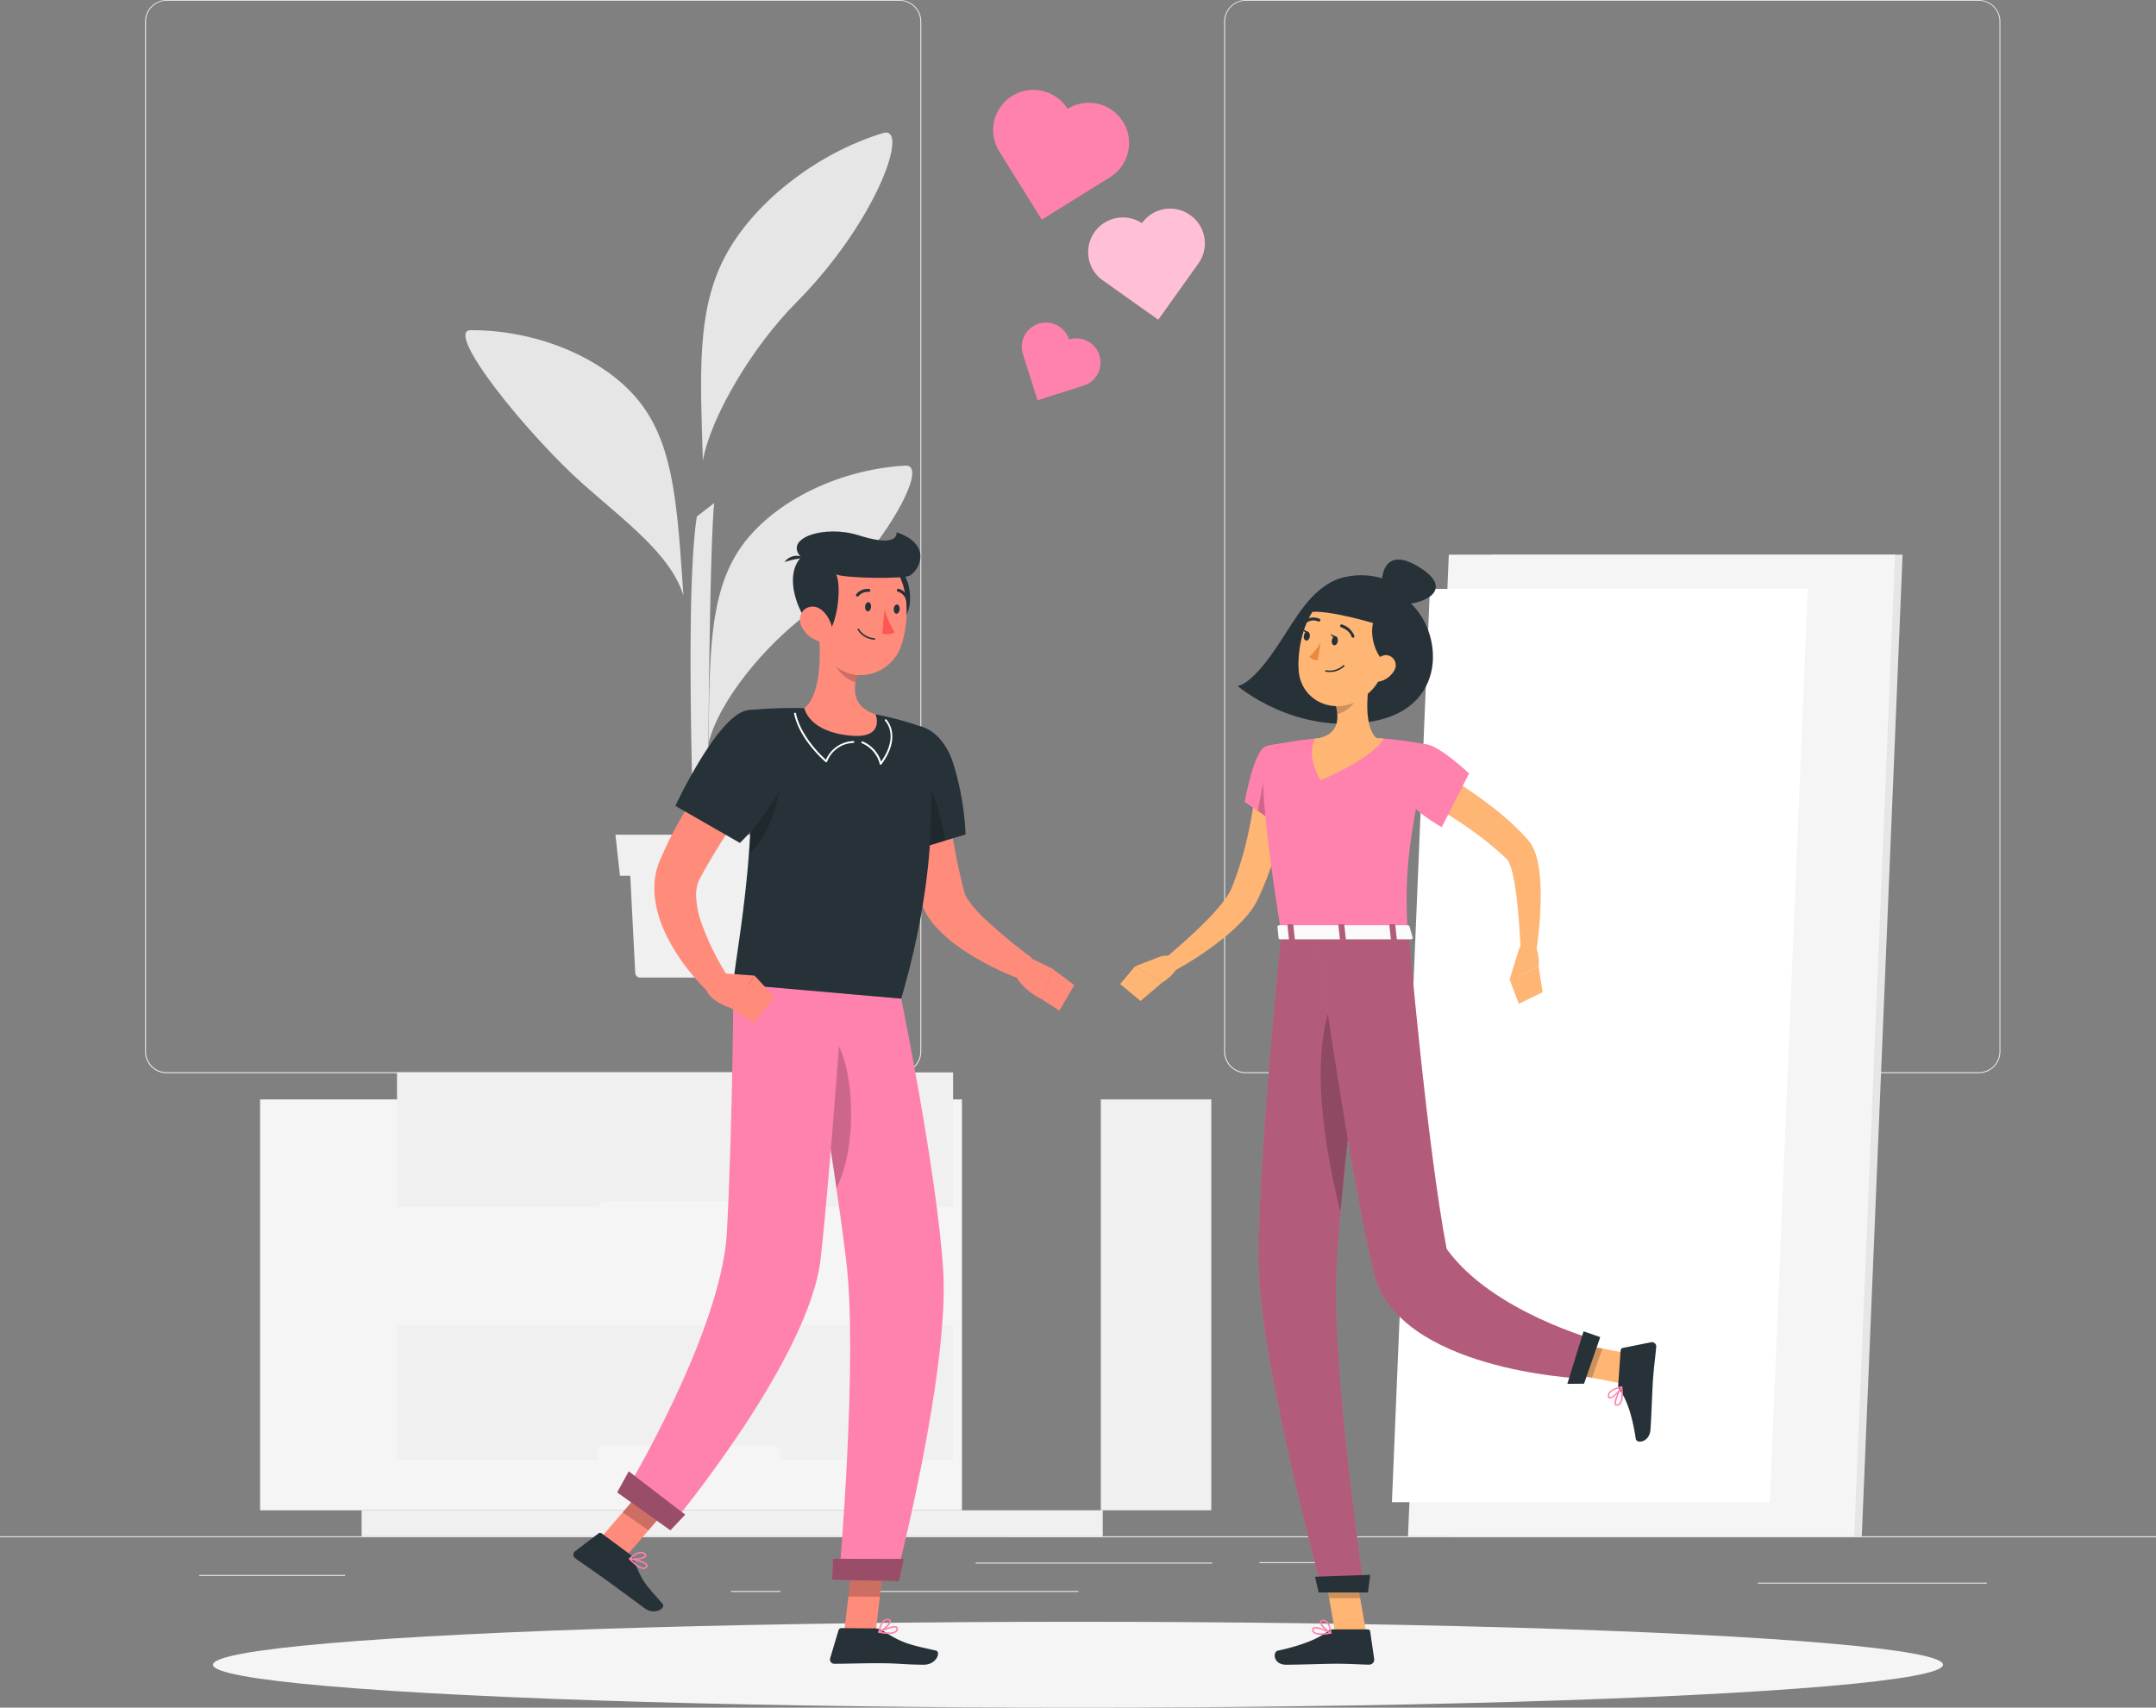 <svg xmlns="http://www.w3.org/2000/svg" width="568" height="450" viewBox="0 0 568 450">
    <rect x="0" y="0" width="568" height="450" fill="#808080" stroke="none"/>
    <defs>
        <style>
            .cls-1{fill:#ebebeb}.cls-2{fill:#f0f0f0}.cls-3{fill:#f5f5f5}.cls-4{fill:#e6e6e6}.cls-5{fill:#fff}.cls-6{fill:#263238}.cls-7{fill:#ffb573}.cls-8{fill:#ff81ae}.cls-10,.cls-9{opacity:.2}.cls-11{opacity:.3}.cls-15{fill:#ff8b7b}.cls-16{opacity:.4}
        </style>
    </defs>
    <g id="Love_is_in_the_air-rafiki_1_" data-name="Love is in the air-rafiki (1)" transform="translate(0 -55)">
        <g id="freepik--background-complete--inject-92" transform="translate(0 55)">
            <path id="Rectangle_3" data-name="Rectangle 3" class="cls-1" transform="translate(0 404.84)" d="M0 0h568v.25H0z"/>
            <path id="Rectangle_4" data-name="Rectangle 4" class="cls-1" transform="translate(331.796 411.65)" d="M0 0h25.46v.25H0z"/>
            <path id="Rectangle_5" data-name="Rectangle 5" class="cls-1" transform="translate(463.11 417.06)" d="M0 0h60.33v.25H0z"/>
            <path id="Rectangle_6" data-name="Rectangle 6" class="cls-1" transform="translate(257.023 411.77)" d="M0 0h62.33v.25H0z"/>
            <path id="Rectangle_7" data-name="Rectangle 7" class="cls-1" transform="translate(192.599 419.25)" d="M0 0h13.04v.25H0z"/>
            <path id="Rectangle_8" data-name="Rectangle 8" class="cls-1" transform="translate(224.759 419.25)" d="M0 0h59.38v.25H0z"/>
            <path id="Rectangle_9" data-name="Rectangle 9" class="cls-1" transform="translate(52.46 415.03)" d="M0 0h38.45v.25H0z"/>
            <path id="Path_1" data-name="Path 1" class="cls-1" d="M237 337.8H43.91a5.71 5.71 0 0 1-5.7-5.71V60.66a5.71 5.71 0 0 1 5.7-5.66H237a5.71 5.71 0 0 1 5.71 5.71v271.38a5.71 5.71 0 0 1-5.71 5.71zM43.91 55.2a5.46 5.46 0 0 0-5.45 5.46v271.43a5.46 5.46 0 0 0 5.45 5.46H237a5.47 5.47 0 0 0 5.46-5.46V60.66A5.47 5.47 0 0 0 237 55.2z" transform="translate(0 -55)"/>
            <path id="Path_2" data-name="Path 2" class="cls-1" d="M453.31 337.8h-193.1a5.72 5.72 0 0 1-5.71-5.71V60.66a5.72 5.72 0 0 1 5.71-5.66h193.1a5.71 5.71 0 0 1 5.69 5.66v271.43a5.71 5.71 0 0 1-5.69 5.71zM260.21 55.2a5.47 5.47 0 0 0-5.46 5.46v271.43a5.47 5.47 0 0 0 5.46 5.46h193.1a5.47 5.47 0 0 0 5.46-5.46V60.66a5.47 5.47 0 0 0-5.46-5.46z" transform="translate(68 -55)"/>
            <path id="Rectangle_10" data-name="Rectangle 10" class="cls-2" transform="rotate(180 159.558 198.99)" d="M0 0h29.1v108.27H0z"/>
            <path id="Rectangle_11" data-name="Rectangle 11" class="cls-2" transform="rotate(180 145.26 202.42)" d="M0 0h195.25v6.86H0z"/>
            <path id="Rectangle_12" data-name="Rectangle 12" class="cls-3" transform="translate(68.52 289.71)" d="M0 0h184.9v108.27H0z"/>
            <path id="Rectangle_13" data-name="Rectangle 13" class="cls-2" transform="translate(104.594 282.591)" d="M0 0h146.5v35.51H0z"/>
            <path id="Rectangle_14" data-name="Rectangle 14" class="cls-2" transform="translate(104.594 349.14)" d="M0 0h146.5v35.51H0z"/>
            <rect id="Rectangle_15" data-name="Rectangle 15" class="cls-3" width="48.22" height="4.87" rx="2.15" transform="rotate(180 102.84 160.705)"/>
            <rect id="Rectangle_16" data-name="Rectangle 16" class="cls-3" width="48.22" height="4.87" rx="2.15" transform="rotate(180 102.84 192.915)"/>
            <path id="Path_3" data-name="Path 3" class="cls-4" d="M314.22 382.4h108.27l10.75-258.67H324.97z" transform="translate(68 22.44)"/>
            <path id="Path_4" data-name="Path 4" class="cls-3" d="M302.94 382.4h117.55l10.75-258.67H313.69z" transform="translate(68 22.44)"/>
            <path id="Path_5" data-name="Path 5" class="cls-5" d="m411.87 373.4 10-240.67h-99.56l-10 240.67z" transform="translate(54.393 22.44)"/>
            <path id="Path_6" data-name="Path 6" class="cls-4" d="M161.37 262.32c-1.29-36.44-2.61-86.16.19-104.28l4.62-3.57s-1 3.42-1.54 59.41c-.5 52.28-1.11 43-.73 48.28a1.28 1.28 0 0 1-1.27 1.38 1.26 1.26 0 0 1-1.27-1.22z" transform="translate(22.023 -21.939)"/>
            <path id="Path_7" data-name="Path 7" class="cls-4" d="M152.82 142.48c-8.53-11.57-26.5-19.79-45.1-19.75-7.3 0 14.88 27.53 29.67 40.65 11 9.76 23.05 18.53 26.33 29.29-1.57-22.67-2.36-38.62-10.9-50.19z" transform="translate(16.331 -35.725)"/>
            <path id="Path_8" data-name="Path 8" class="cls-4" d="M169.94 172.62c7.84-12 25.3-21.31 43.87-22.35 7.29-.41-8.28 26.09-25.31 38.68-11.83 8.73-23.85 23.49-26.5 34.42.25-22.69.1-38.7 7.94-50.75z" transform="translate(24.68 -27.57)"/>
            <path id="Path_9" data-name="Path 9" class="cls-4" d="M166.45 123.18c7.13-14.06 23.8-27.61 41.93-33.12 7.12-2.16-1.51 23.16-23 44.79-11.31 11.39-22.37 29.83-24.47 41.51-.73-22.98-1.6-39.13 5.54-53.18z" transform="translate(24.265 -55)"/>
            <path id="Path_10" data-name="Path 10" class="cls-2" d="m144.68 238.19 1.43 27.88a1.28 1.28 0 0 0 1.27 1.2h31.51a1.28 1.28 0 0 0 1.27-1.2l1.43-27.88z" transform="translate(21.245 -9.674)"/>
            <path id="Path_11" data-name="Path 11" class="cls-2" d="M183.98 244.1h-41.69l-1.2-10.82h44.09z" transform="translate(21.044 -13.32)"/>
        </g>
        <g id="freepik--Shadow--inject-92" transform="translate(56.11 482.36)">
            <ellipse id="freepik--path--inject-92" class="cls-3" cx="227.89" cy="11.32" rx="227.89" ry="11.32"/>
        </g>
        <g id="freepik--character-2--inject-92" transform="translate(295.101 202.451)">
            <path id="Path_12" data-name="Path 12" class="cls-6" d="M303 131.33c-6.75 4.11-9.83 11.59-15.5 19.34s-8.5 7.62-8.5 7.62 15.21 13.21 35.94 9.29 17.94-26 7.79-32.5c-1.52-6.16-13.18-7.75-19.73-3.75z" transform="translate(-248.08 -125.011)"/>
            <path id="Path_13" data-name="Path 13" class="cls-7" d="M292.33 184.17c-.1 1.38-.22 2.56-.39 3.82s-.34 2.47-.54 3.69c-.41 2.46-1 4.88-1.54 7.3a79.762 79.762 0 0 1-4.89 14.2l-.4.86-.19.43-.26.51a18.806 18.806 0 0 1-1.12 1.92 27.6 27.6 0 0 1-2.59 3.17 52.933 52.933 0 0 1-5.64 5.14 89.809 89.809 0 0 1-12.32 8.13l-2.3-3.45c1.77-1.5 3.58-3.06 5.31-4.63s3.45-3.17 5.06-4.81a59.265 59.265 0 0 0 4.51-5 24.744 24.744 0 0 0 1.75-2.55c.13-.21.24-.41.34-.61a5 5 0 0 0 .27-.59l.13-.3.15-.4.31-.79c.82-2.1 1.51-4.27 2.17-6.46s1.2-4.41 1.69-6.66.9-4.51 1.28-6.78.68-4.61.91-6.73z" transform="translate(-248.08 -125.011)"/>
            <path id="Path_14" data-name="Path 14" class="cls-8" d="M286.64 174.16c-3.38.85-5.74 14.74-5.74 14.74l9.3 6.32s8.91-14 6.32-17.71c-2.7-3.87-4.96-4.61-9.88-3.35z" transform="translate(-248.08 -125.011)"/>
            <path id="Path_15" data-name="Path 15" class="cls-9" d="m286.94 177.26-2.59 13.99 5.22 3.55z" transform="translate(-248.08 -125.011)"/>
            <path id="Path_16" data-name="Path 16" class="cls-7" d="m258.32 229.75-6.32 2.46 7.13 4.3s4.55-2.63 4.44-6l-.71-.4a5.31 5.31 0 0 0-4.54-.36z" transform="translate(-248.08 -125.011)"/>
            <path id="Path_17" data-name="Path 17" class="cls-7" d="m248.08 236.87 5.37 4.46 5.69-4.82-7.13-4.3z" transform="translate(-248.08 -125.011)"/>
            <path id="Path_18" data-name="Path 18" class="cls-7" d="M312.93 407.88h-8.18l-3.36-18.96h8.19z" transform="translate(-248.08 -125.011)"/>
            <path id="Path_19" data-name="Path 19" class="cls-6" d="M304.11 406.93h9.2a.64.64 0 0 1 .65.56l1.05 7.28a1.31 1.31 0 0 1-1.31 1.45c-3.21-.05-4.75-.24-8.8-.24-2.49 0-9.63.26-13.07.26s-3.62-3.4-2.19-3.71c6.42-1.38 10.94-3.28 13.1-5.1a2.18 2.18 0 0 1 1.37-.5z" transform="translate(-248.08 -125.011)"/>
            <g id="Group_1" data-name="Group 1" class="cls-10" transform="translate(53.31 263.909)">
                <path id="Path_20" data-name="Path 20" d="m301.39 388.92 1.73 9.78h8.19l-1.72-9.78z" transform="translate(-301.39 -388.92)"/>
            </g>
            <path id="Path_21" data-name="Path 21" class="cls-8" d="M286.64 174.16s-3.9 1.37 3.91 49.41h33.25c-.56-13.53-.68-21.89 5.79-49.66a95.371 95.371 0 0 0-14-1.85 105.437 105.437 0 0 0-15.09 0c-6.5.59-13.86 2.1-13.86 2.1z" transform="translate(-248.08 -125.011)"/>
            <path id="Path_22" data-name="Path 22" class="cls-7" d="M314.08 155.06c-.95 4.85-1.9 13.76 1.49 17 0 0-1.32 4.93-10.35 4.93-9.93 0-4.74-4.93-4.74-4.93 5.41-1.3 5.27-5.32 4.33-9.09z" transform="translate(-248.08 -125.011)"/>
            <path id="Path_23" data-name="Path 23" class="cls-7" d="M315.57 172.06a105.577 105.577 0 0 0-15.1 0l-1 .1c-1.21 2.28-1.51 5.79 1.37 11 0 0 13.25-5.34 16.7-10.92a18.018 18.018 0 0 0-1.97-.18z" transform="translate(-248.08 -125.011)"/>
            <path id="Path_24" data-name="Path 24" class="cls-9" d="m310.3 158.29-5.49 4.71a14.921 14.921 0 0 1 .47 2.68c2.07-.3 4.91-2.57 5.13-4.74a7.17 7.17 0 0 0-.11-2.65z" transform="translate(-248.08 -125.011)"/>
            <path id="Path_25" data-name="Path 25" class="cls-7" d="M319.32 146.64c-1.85 7.91-2.47 11.3-7.21 14.71-7.12 5.14-16.43 1.14-17-7.17-.5-7.47 2.62-19.16 11-21a11.09 11.09 0 0 1 13.21 13.46z" transform="translate(-248.08 -125.011)"/>
            <path id="Path_26" data-name="Path 26" class="cls-6" d="M316.05 139.5c-2.87 2.2-1.62 10.17 1.94 12.61 5.56-1.33 6.61-19.17-1.94-12.61z" transform="translate(-248.08 -125.011)"/>
            <path id="Path_27" data-name="Path 27" class="cls-6" d="M317 132c-.17-3.78 1.33-10.72 10.61-4.5s-1.61 10-6.05 9.11S317 132 317 132z" transform="translate(-248.08 -125.011)"/>
            <path id="Path_28" data-name="Path 28" class="cls-6" d="M306 131.61c-3.22.56-7.29 5.33-8.15 7.28 4.82-.89 18.1 3.22 18.1 3.22s5.94-.67 2.61-5.25-12.56-5.25-12.56-5.25z" transform="translate(-248.08 -125.011)"/>
            <path id="Path_29" data-name="Path 29" class="cls-8" d="M290.55 223.57s-6.46 63.07-5.92 88c.56 26 16.71 85.19 16.71 85.19h11.07S304 339.09 305 313.59c1.07-27.81 9.9-90 9.9-90z" transform="translate(-248.08 -125.011)"/>
            <path id="Path_30" data-name="Path 30" class="cls-11" d="M290.55 223.57s-6.46 63.07-5.92 88c.56 26 16.71 85.19 16.71 85.19h11.07S304 339.09 305 313.59c1.07-27.81 9.9-90 9.9-90z" transform="translate(-248.08 -125.011)"/>
            <path id="Path_31" data-name="Path 31" class="cls-6" d="M313.37 397.2h-12.99l-.95-4.14 14.54-.51z" transform="translate(-248.08 -125.011)"/>
            <path id="Path_32" data-name="Path 32" class="cls-9" d="M304.89 239.26c-8.17 16.43-1.64 46.4 1.25 57.55 1.48-16.74 4-37.22 5.92-52.25-1.23-8.5-3.4-12.87-7.17-5.3z" transform="translate(-248.08 -125.011)"/>
            <path id="Path_33" data-name="Path 33" class="cls-7" d="m384.28 334.65-2.76 7.71-18.87-3.56 2.76-7.71z" transform="translate(-248.08 -125.011)"/>
            <path id="Path_34" data-name="Path 34" class="cls-6" d="m379.29 342.61.64-9.18a.76.76 0 0 1 .61-.68l7.4-1.48a1.13 1.13 0 0 1 1.37 1.22c-.28 3.2-.57 4.75-.86 8.79-.17 2.48-.41 9.6-.65 13s-3.67 3.82-3.88 2.41c-.94-6.32-2.54-10.72-4.22-12.77a1.91 1.91 0 0 1-.41-1.31z" transform="translate(-248.08 -125.011)"/>
            <g id="Group_2" data-name="Group 2" class="cls-10" transform="translate(114.58 206.079)">
                <path id="Path_35" data-name="Path 35" d="m362.66 338.8 9.72 1.83 2.76-7.71-9.72-1.83z" transform="translate(-362.66 -331.09)"/>
            </g>
            <path id="Path_36" data-name="Path 36" class="cls-8" d="M299.75 223.57s9.07 65.08 15.23 89.57c6.41 25.47 54.16 27.64 54.16 27.64l4.86-9.94s-27.88-7.42-39.91-24.18c-5.21-27.44-10-83.09-10-83.09z" transform="translate(-248.08 -125.011)"/>
            <path id="Path_37" data-name="Path 37" class="cls-11" d="M299.75 223.57s9.07 65.08 15.23 89.57c6.41 25.47 54.16 27.64 54.16 27.64l4.86-9.94s-27.88-7.42-39.91-24.18c-5.21-27.44-10-83.09-10-83.09z" transform="translate(-248.08 -125.011)"/>
            <path id="Path_38" data-name="Path 38" class="cls-6" d="m374.56 329.91-4.26 12.27-4.41.05 4.28-13.85z" transform="translate(-248.08 -125.011)"/>
            <path id="Path_39" data-name="Path 39" class="cls-8" d="M380.52 345.59a3.39 3.39 0 0 1-.65 2 1.2 1.2 0 0 1-1 .4.52.52 0 0 1-.49-.29c-.48-1 1.42-4.33 1.64-4.71a.23.23 0 0 1 .21-.11.16.16 0 0 1 .15.14 13.691 13.691 0 0 1 .14 2.57zm-1.81 1.55a.76.76 0 0 0 0 .36.23.23 0 0 0 .21.12.83.83 0 0 0 .64-.26c.48-.53.65-1.87.48-3.67a11.819 11.819 0 0 0-1.33 3.45z" transform="translate(-248.08 -125.011)"/>
            <path id="Path_40" data-name="Path 40" class="cls-8" d="M380.4 343.07a.19.19 0 0 1 0 .08c-.51 1-2.43 3-3.35 2.94-.22 0-.48-.16-.5-.7a1.6 1.6 0 0 1 .41-1.09 6.23 6.23 0 0 1 3.27-1.41.16.16 0 0 1 .16.07.11.11 0 0 1 .01.11zm-3.47 2.15a.371.371 0 0 0 0 .11c0 .35.16.37.2.37.56.06 2.05-1.33 2.72-2.36a5.21 5.21 0 0 0-2.61 1.19 1.1 1.1 0 0 0-.31.69z" transform="translate(-248.08 -125.011)"/>
            <path id="Path_41" data-name="Path 41" class="cls-6" d="M305.41 146.59c-.11.65-.55 1.12-1 1s-.68-.66-.57-1.31.54-1.12 1-1.05.68.71.57 1.36z" transform="translate(-248.08 -125.011)"/>
            <path id="Path_42" data-name="Path 42" class="cls-6" d="M298.05 145.34c-.11.65-.54 1.12-1 1s-.68-.65-.57-1.31.55-1.12 1-1 .68.66.57 1.31z" transform="translate(-248.08 -125.011)"/>
            <path id="Path_43" data-name="Path 43" class="cls-6" d="m297.66 144.1-1.48-.72s.59 1.36 1.48.72z" transform="translate(-248.08 -125.011)"/>
            <path id="Path_44" data-name="Path 44" d="M300.92 146.9a18 18 0 0 1-3 3.76 2.86 2.86 0 0 0 2.24.83z" transform="translate(-248.08 -125.011)" style="fill:#ed893e"/>
            <path id="Path_45" data-name="Path 45" class="cls-6" d="M303.25 154.64a5.559 5.559 0 0 1-1-.09.19.19 0 0 1-.16-.22.2.2 0 0 1 .22-.16 5.25 5.25 0 0 0 4.55-1.3.19.19 0 0 1 .28 0 .2.2 0 0 1 0 .27 5.46 5.46 0 0 1-3.89 1.5z" transform="translate(-248.08 -125.011)"/>
            <path id="Path_46" data-name="Path 46" class="cls-7" d="M320.24 154.34a6 6 0 0 1-3.61 2.75c-2 .51-3-1.3-2.38-3.18.53-1.69 2.23-4 4.24-3.69a2.68 2.68 0 0 1 1.75 4.12z" transform="translate(-248.08 -125.011)"/>
            <path id="Path_47" data-name="Path 47" class="cls-6" d="M309.41 145.59a.38.38 0 0 1-.36-.27c-.53-1.71-2.72-2.45-2.74-2.45a.389.389 0 1 1 .24-.74 5.172 5.172 0 0 1 3.24 3 .39.39 0 0 1-.26.49z" transform="translate(-248.08 -125.011)"/>
            <path id="Path_48" data-name="Path 48" class="cls-6" d="M297.22 141.56a.38.38 0 0 1-.19-.72 3.86 3.86 0 0 1 3.53-.24.39.39 0 1 1-.35.69 3.12 3.12 0 0 0-2.8.22.34.34 0 0 1-.19.05z" transform="translate(-248.08 -125.011)"/>
            <path id="Path_49" data-name="Path 49" class="cls-7" d="M331.41 180.58a107.662 107.662 0 0 1 12.23 7.76c1.94 1.43 3.88 2.89 5.72 4.51a57.791 57.791 0 0 1 5.36 5.16l.64.7c.1.12.19.21.4.47a6.77 6.77 0 0 1 .48.65 11.351 11.351 0 0 1 1.15 2.33 22.005 22.005 0 0 1 1 4.05 51.535 51.535 0 0 1 .49 7.44 100.153 100.153 0 0 1-1.13 14.3l-4.14-.25c-.13-2.27-.26-4.6-.44-6.88s-.36-4.57-.65-6.8a56.823 56.823 0 0 0-1.09-6.46 15.729 15.729 0 0 0-.88-2.69 3.289 3.289 0 0 0-.45-.77 2.1 2.1 0 0 1-.24-.22l-.59-.56a85.291 85.291 0 0 0-10.38-8.22c-1.85-1.29-3.77-2.49-5.68-3.7s-3.9-2.39-5.76-3.47z" transform="translate(-248.08 -125.011)"/>
            <path id="Path_50" data-name="Path 50" class="cls-8" d="M328.79 173.73c3.46.34 11.21 7.63 11.21 7.63l-7.19 14.17s-9.23-5-10-9.5c-.81-4.65 2.02-12.69 5.98-12.3z" transform="translate(-248.08 -125.011)"/>
            <path id="Path_51" data-name="Path 51" class="cls-8" d="M301 408.36a3.07 3.07 0 0 1-2-.5 1.09 1.09 0 0 1-.35-.95.62.62 0 0 1 .33-.51c1-.55 4.27 1.11 4.64 1.31a.192.192 0 0 1-.06.36 13.69 13.69 0 0 1-2.56.29zm-1.46-1.69a.74.74 0 0 0-.36.07.24.24 0 0 0-.13.21.69.69 0 0 0 .22.62c.5.45 1.85.52 3.66.22a10.5 10.5 0 0 0-3.35-1.12z" transform="translate(-248.08 -125.011)"/>
            <path id="Path_52" data-name="Path 52" class="cls-8" d="M303.58 408.07h-.08c-1-.45-2.91-2.21-2.76-3.14 0-.22.19-.49.73-.55a1.4 1.4 0 0 1 1.07.34c1 .86 1.22 3.06 1.23 3.15a.21.21 0 0 1-.08.18.2.2 0 0 1-.11.02zm-1.95-3.32h-.12c-.35 0-.38.18-.39.22-.09.56 1.22 1.95 2.22 2.55a4.54 4.54 0 0 0-1-2.52 1 1 0 0 0-.71-.25z" transform="translate(-248.08 -125.011)"/>
            <path id="Path_53" data-name="Path 53" class="cls-6" d="m305 145.35-1.49-.72s.62 1.37 1.49.72z" transform="translate(-248.08 -125.011)"/>
            <path id="Path_54" data-name="Path 54" d="m324.3 221.62.85 3c.11.24-.16.47-.54.47h-34.23c-.3 0-.54-.15-.56-.33l-.3-3c0-.21.24-.38.56-.38h33.68a.61.61 0 0 1 .54.24z" transform="translate(-248.08 -125.011)" style="fill:#fafafa"/>
            <path id="Path_55" data-name="Path 55" class="cls-8" d="M319.78 225.38h.9c.18 0 .31-.09.3-.2l-.42-3.87c0-.11-.17-.21-.35-.21h-.9c-.18 0-.32.1-.31.21l.43 3.87c.01.11.17.2.35.2z" transform="translate(-248.08 -125.011)"/>
            <g id="Group_3" data-name="Group 3" transform="translate(70.919 96.089)" style="opacity:.3">
                <path id="Path_56" data-name="Path 56" d="M319.78 225.38h.9c.18 0 .31-.09.3-.2l-.42-3.87c0-.11-.17-.21-.35-.21h-.9c-.18 0-.32.1-.31.21l.43 3.87c.01.11.17.2.35.2z" transform="translate(-318.999 -221.1)"/>
            </g>
            <path id="Path_57" data-name="Path 57" class="cls-8" d="M292.92 225.38h.9c.18 0 .32-.09.3-.2l-.42-3.87c0-.11-.17-.21-.35-.21h-.9c-.18 0-.32.1-.3.21l.42 3.87c.01.11.17.2.35.2z" transform="translate(-248.08 -125.011)"/>
            <path id="Path_58" data-name="Path 58" class="cls-11" d="M292.92 225.38h.9c.18 0 .32-.09.3-.2l-.42-3.87c0-.11-.17-.21-.35-.21h-.9c-.18 0-.32.1-.3.21l.42 3.87c.01.11.17.2.35.2z" transform="translate(-248.08 -125.011)"/>
            <path id="Path_59" data-name="Path 59" class="cls-8" d="M306.35 225.38h.9c.18 0 .32-.09.3-.2l-.42-3.87c0-.11-.17-.21-.35-.21h-.9c-.18 0-.32.1-.31.21l.43 3.87c0 .11.17.2.35.2z" transform="translate(-248.08 -125.011)"/>
            <path id="Path_60" data-name="Path 60" class="cls-11" d="M306.35 225.38h.9c.18 0 .32-.09.3-.2l-.42-3.87c0-.11-.17-.21-.35-.21h-.9c-.18 0-.32.1-.31.21l.43 3.87c0 .11.17.2.35.2z" transform="translate(-248.08 -125.011)"/>
            <path id="Path_61" data-name="Path 61" class="cls-7" d="m353.31 227.2-2.63 8.44 7.67-3.23s.55-5.22-2.26-7.14z" transform="translate(-248.08 -125.011)"/>
            <path id="Path_62" data-name="Path 62" class="cls-7" d="m353.11 242.08 6.28-3.05-1.04-6.62-7.67 3.23z" transform="translate(-248.08 -125.011)"/>
        </g>
        <g id="freepik--character-1--inject-92" transform="translate(151.054 195.047)">
            <path id="Path_63" data-name="Path 63" class="cls-15" d="m198.85 407.55 8.3.08 2.26-19.2-8.3-.07z" transform="translate(-127.496 -117.607)"/>
            <path id="Path_64" data-name="Path 64" class="cls-6" d="m207.16 406.67-9.06-.08a.78.78 0 0 0-.75.56l-2.19 7.35a1.13 1.13 0 0 0 1.09 1.49c3.27 0 8-.18 12.12-.14 4.8 0 5.79.34 11.42.39 3.41 0 4.61-3.41 3.21-3.73-6.38-1.48-8.53-1.67-13.88-5.18a3.63 3.63 0 0 0-1.96-.66z" transform="translate(-127.496 -117.607)"/>
            <path id="Path_65" data-name="Path 65" class="cls-9" d="m209.41 388.44-1.17 9.89-8.3-.07 1.17-9.9z" transform="translate(-127.496 -117.607)"/>
            <path id="Path_66" data-name="Path 66" class="cls-8" d="M210.59 408.15a13.649 13.649 0 0 1-2.66-.32.2.2 0 0 1-.15-.17.18.18 0 0 1 .11-.2c.39-.2 3.88-1.87 4.83-1.27a.59.59 0 0 1 .28.53 1.15 1.15 0 0 1-.44.94 3.22 3.22 0 0 1-1.97.49zm-2-.59c1.8.31 3.16.24 3.71-.2a.77.77 0 0 0 .3-.64.21.21 0 0 0-.1-.2c-.5-.32-2.5.39-3.9 1.04z" transform="translate(-127.496 -117.607)"/>
            <path id="Path_67" data-name="Path 67" class="cls-8" d="M208 407.83a.19.19 0 0 1-.12 0 .23.23 0 0 1-.07-.19c0-.15.65-3.72 2.63-3.5.52.06.67.32.7.53.13.94-2 2.73-3.06 3.18a.11.11 0 0 1-.08-.02zm2.27-3.34c-1.19 0-1.78 1.94-2 2.79 1.1-.62 2.55-2 2.47-2.59 0 0 0-.16-.35-.2z" transform="translate(-127.496 -117.607)"/>
            <path id="Path_68" data-name="Path 68" class="cls-15" d="M224.29 177.7c.71 5.2 1.49 10.59 2.34 15.84s1.78 10.52 3 15.59c.13.64.29 1.26.45 1.88l.42 1.68a6.69 6.69 0 0 0 1 2 34.1 34.1 0 0 0 4.62 5.24 154.945 154.945 0 0 0 12.1 10l-3 5.62a70.076 70.076 0 0 1-7.86-3.46 68.43 68.43 0 0 1-7.5-4.42 37.17 37.17 0 0 1-7.13-6.17 17.08 17.08 0 0 1-3.13-5c-.26-.63-.31-.84-.44-1.22l-.35-1c-.24-.69-.47-1.38-.67-2.06a159.054 159.054 0 0 1-4.14-16.44c-1.06-5.52-1.91-11-2.5-16.63z" transform="translate(-127.496 -117.607)"/>
            <path id="Path_69" data-name="Path 69" class="cls-6" d="M208.67 180.09c-.13 9.48 3.57 23 3.57 23l13.17-4 5.42-1.64a74.481 74.481 0 0 0-3.21-18.57c-3.21-10.33-12.14-13.39-17.29-6.28-1.16 1.64-1.62 4.34-1.66 7.49z" transform="translate(-127.496 -117.607)"/>
            <path id="Path_70" data-name="Path 70" class="cls-9" d="M208.67 180.09c-.13 9.48 3.57 23 3.57 23l13.17-4a71.792 71.792 0 0 0-2.33-10c-2.66-8.59-9.3-12.15-14.41-9z" transform="translate(-127.496 -117.607)"/>
            <path id="Path_71" data-name="Path 71" class="cls-15" d="m247.74 229.94 5.86 2.81-2.6 8.17s-5.61-2.47-7.46-7.32z" transform="translate(-127.496 -117.607)"/>
            <path id="Path_72" data-name="Path 72" class="cls-15" d="m259.47 237.15-3.94 6.71-4.56-2.94 2.63-8.17z" transform="translate(-127.496 -117.607)"/>
            <path id="Path_73" data-name="Path 73" class="cls-8" d="M213.87 240.71s9.44 46.08 11.06 71.62c1.68 26.57-12.43 81.18-12.43 81.18l-15-.32s5.06-57.3 1.86-83.53c-3.48-28.59-10.92-71.17-10.92-71.17z" transform="translate(-127.496 -117.607)"/>
            <path id="Path_74" data-name="Path 74" class="cls-9" d="M195.21 250c-1.92-1.82-3.23.27-4.1 4.14 1.65 10 3.81 23.44 5.7 36.52 6.03-11.86 4.61-34.77-1.6-40.66z" transform="translate(-127.496 -117.607)"/>
            <path id="Path_75" data-name="Path 75" class="cls-8" d="m195.67 393.86 17.62.36 1.3-5.86-18.7-.04z" transform="translate(-127.496 -117.607)"/>
            <path id="Path_76" data-name="Path 76" class="cls-16" d="m195.67 393.86 17.62.36 1.3-5.86-18.7-.04z" transform="translate(-127.496 -117.607)"/>
            <path id="Path_77" data-name="Path 77" class="cls-15" d="m134.36 383.21 6.84 4.69 12.6-14.65-6.84-4.7z" transform="translate(-127.496 -117.607)"/>
            <path id="Path_78" data-name="Path 78" class="cls-6" d="m142.27 387.05-7.27-5.39a.78.78 0 0 0-.93 0l-6.1 4.67a1.13 1.13 0 0 0 0 1.84c2.67 1.9 6.59 4.56 9.89 7 3.87 2.86 3.83 2.8 8.36 6.15 2.74 2 5.73 0 4.78-1.13-4.3-4.95-5.26-5.49-7.53-11.47a3.57 3.57 0 0 0-1.2-1.67z" transform="translate(-127.496 -117.607)"/>
            <path id="Path_79" data-name="Path 79" class="cls-9" d="m153.8 373.25-6.5 7.56-6.84-4.7 6.5-7.56z" transform="translate(-127.496 -117.607)"/>
            <path id="Path_80" data-name="Path 80" class="cls-8" d="M144.17 390.26a13 13 0 0 1-2-1.82.2.2 0 0 1 0-.23.21.21 0 0 1 .21-.1c.43.08 4.23.77 4.65 1.81a.6.6 0 0 1-.08.6 1.19 1.19 0 0 1-.91.51 3.25 3.25 0 0 1-1.87-.77zm-1.26-1.65c1.26 1.31 2.41 2.06 3.11 2a.76.76 0 0 0 .62-.34.22.22 0 0 0 0-.22c-.19-.54-2.2-1.12-3.73-1.44z" transform="translate(-127.496 -117.607)"/>
            <path id="Path_81" data-name="Path 81" class="cls-8" d="M142.24 388.47a.28.28 0 0 1-.08-.11.19.19 0 0 1 .05-.19c.11-.11 2.72-2.63 4.19-1.29.38.35.35.65.25.84-.44.84-3.22 1-4.34.78zm3.8-1.38c-1-.7-2.59.52-3.25 1.09 1.25.14 3.25-.14 3.51-.64 0 0 .08-.15-.17-.37z" transform="translate(-127.496 -117.607)"/>
            <path id="Path_82" data-name="Path 82" class="cls-8" d="M198.44 239.36s-3 44.45-5.8 69.89c-2.95 26.46-39.12 69.94-39.12 69.94l-12.24-8.64s25.26-42 26.67-68.36c1.52-28.76 1.71-65.35 1.71-65.35z" transform="translate(-127.496 -117.607)"/>
            <path id="Path_83" data-name="Path 83" class="cls-8" d="m139.04 370.83 14.01 9.98 3.91-4.12-14.87-11.4z" transform="translate(-127.496 -117.607)"/>
            <path id="Path_84" data-name="Path 84" class="cls-16" d="m139.04 370.83 14.01 9.98 3.91-4.12-14.87-11.4z" transform="translate(-127.496 -117.607)"/>
            <path id="Path_85" data-name="Path 85" class="cls-6" d="M219.64 169.22s7.57 25.82-5.77 71.49l-44.21-3.87c.29-6.82 7.46-39.55 3.71-72.1a114.924 114.924 0 0 1 15-.57 164.3 164.3 0 0 1 18.79 1.64 82.69 82.69 0 0 1 12.48 3.41z" transform="translate(-127.496 -117.607)"/>
            <path id="Path_86" data-name="Path 86" class="cls-9" d="m182.19 181.41-7.74 4.83c0 5.69-.32 11.2-.71 16.36 4.84-4.26 7.92-12.47 8.45-21.19z" transform="translate(-127.496 -117.607)"/>
            <path id="Path_87" data-name="Path 87" class="cls-15" d="M192.05 143.17c.66 6.15.87 17.33-3.71 21 0 0 1.11 6.31 12.35 7.26 9 .76 6.44-5.62 6.44-5.62-6.6-2.2-6-7.19-4.4-11.78z" transform="translate(-127.496 -117.607)"/>
            <path id="Path_88" data-name="Path 88" class="cls-5" d="M194.12 178.43a.27.27 0 0 1-.16-.06c-.06-.05-6.84-5.74-8.31-12.71a.24.24 0 0 1 .19-.29.25.25 0 0 1 .3.19c1.27 6 6.65 11.11 7.89 12.21a8.23 8.23 0 0 1 7.23-4.93.26.26 0 0 1 .25.26.28.28 0 0 1-.26.24 7.6 7.6 0 0 0-6.91 4.94.24.24 0 0 1-.17.14z" transform="translate(-127.496 -117.607)"/>
            <path id="Path_89" data-name="Path 89" class="cls-5" d="M208.46 179.08h-.06a.27.27 0 0 1-.19-.2 8 8 0 0 0-4.69-5.46.24.24 0 0 1-.13-.33.25.25 0 0 1 .32-.13 8.51 8.51 0 0 1 4.86 5.3c4.83-6.87 1.21-10.58 1.05-10.73a.25.25 0 0 1 0-.36.24.24 0 0 1 .35 0s4.25 4.31-1.31 11.81a.26.26 0 0 1-.2.1z" transform="translate(-127.496 -117.607)"/>
            <path id="Path_90" data-name="Path 90" class="cls-9" d="m196.4 147.6 6.32 6.42a19 19 0 0 0-.87 3.29c-2.54-.6-5.83-3.74-5.87-6.46a9.16 9.16 0 0 1 .42-3.25z" transform="translate(-127.496 -117.607)"/>
            <path id="Path_91" data-name="Path 91" class="cls-6" d="M212.8 127.08c3.93 2 5.21 13-.21 15s-7.22-18.77.21-15z" transform="translate(-127.496 -117.607)"/>
            <path id="Path_92" data-name="Path 92" class="cls-15" d="M192.13 134c-.21 8.24-.76 13 3 17.61 5.67 6.87 16.1 4 18.77-4 2.4-7.2 2.35-19.46-5.38-23.42a11.23 11.23 0 0 0-16.39 9.81z" transform="translate(-127.496 -117.607)"/>
            <path id="Path_93" data-name="Path 93" class="cls-6" d="M204.35 137.38c-.06.67.25 1.24.68 1.28s.84-.47.9-1.14-.25-1.24-.69-1.28-.83.47-.89 1.14z" transform="translate(-127.496 -117.607)"/>
            <path id="Path_94" data-name="Path 94" class="cls-6" d="M211.89 138c-.06.67.24 1.24.68 1.28s.84-.47.89-1.14-.24-1.24-.68-1.28-.84.51-.89 1.14z" transform="translate(-127.496 -117.607)"/>
            <path id="Path_95" data-name="Path 95" d="M209.46 138.16a23.86 23.86 0 0 0 2.69 6 3.86 3.86 0 0 1-3.24.32z" transform="translate(-127.496 -117.607)" style="fill:#ff5652"/>
            <path id="Path_96" data-name="Path 96" class="cls-6" d="M206.81 146.13a5.61 5.61 0 0 1-4.44-2.64.2.2 0 0 1 .08-.27.19.19 0 0 1 .26.08 5.33 5.33 0 0 0 4.13 2.44.2.2 0 0 1 .18.21.19.19 0 0 1-.21.18z" transform="translate(-127.496 -117.607)"/>
            <path id="Path_97" data-name="Path 97" class="cls-6" d="M202.3 134.75a.37.37 0 0 1-.24-.1.39.39 0 0 1 0-.55 3.9 3.9 0 0 1 3.33-1.34.39.39 0 0 1 .33.45.4.4 0 0 1-.45.33 3.11 3.11 0 0 0-2.62 1.08.37.37 0 0 1-.35.13z" transform="translate(-127.496 -117.607)"/>
            <path id="Path_98" data-name="Path 98" class="cls-6" d="M215.42 135.74a.39.39 0 0 1-.34-.25 3.12 3.12 0 0 0-2.05-2 .393.393 0 0 1 .16-.77 3.86 3.86 0 0 1 2.62 2.45.39.39 0 0 1-.22.51.33.33 0 0 1-.17.06z" transform="translate(-127.496 -117.607)"/>
            <path id="Path_99" data-name="Path 99" class="cls-15" d="M181.51 178.38c-1.71 2.23-3.56 4.63-5.28 7s-3.48 4.77-5.15 7.19a163.365 163.365 0 0 0-9.28 14.72l-1 1.83a7 7 0 0 0-.49 1.15 10.18 10.18 0 0 0-.48 2.87 22.92 22.92 0 0 0 1.26 7.21 70.14 70.14 0 0 0 7.48 15.15l-4.78 4.2a56.621 56.621 0 0 1-6.51-7.21 49.538 49.538 0 0 1-5.26-8.41 30.48 30.48 0 0 1-3.09-10.39 20.31 20.31 0 0 1 .33-6.17 18.23 18.23 0 0 1 1-3.15l1-2.27a93.782 93.782 0 0 1 4.35-8.55q2.34-4.125 4.88-8.08c1.69-2.64 3.46-5.2 5.3-7.72s3.68-5 5.77-7.47z" transform="translate(-127.496 -117.607)"/>
            <path id="Path_100" data-name="Path 100" class="cls-6" d="M173.37 164.74c-7.84 1.17-19 25.18-19 25.18l17 9.76a56.74 56.74 0 0 0 11.78-16.52c4.31-9.84-1.37-19.67-9.78-18.42z" transform="translate(-127.496 -117.607)"/>
            <path id="Path_101" data-name="Path 101" class="cls-15" d="m166.32 234 8.9.65-6.08 8.62s-6.24-2-6.61-5.18z" transform="translate(-127.496 -117.607)"/>
            <path id="Path_102" data-name="Path 102" class="cls-15" d="m180.44 240.27-5.37 6.9-5.93-3.92 6.08-8.62z" transform="translate(-127.496 -117.607)"/>
            <path id="Path_103" data-name="Path 103" class="cls-6" d="M187.5 124.38c-6.08 6.54 2.24 20.71 5.71 20.7s5.24-12.83 3.5-16.17c1.81 1 17.95 1.34 19.54.27 2.92-2 5.39-8.3-3.57-11.35 0 2.25-2.59 3.13-10 .8-9.11-2.9-19.93.79-15.18 5.75z" transform="translate(-127.496 -117.607)"/>
            <path id="Path_104" data-name="Path 104" class="cls-6" d="M188.34 124.58a3.93 3.93 0 0 0-5.21 1.09 24.19 24.19 0 0 1 5.21-1.09z" transform="translate(-127.496 -117.607)"/>
            <path id="Path_105" data-name="Path 105" class="cls-15" d="M187.64 142.71a7.82 7.82 0 0 0 4.56 3.86c2.62.83 4-1.5 3.36-4-.59-2.27-2.67-5.42-5.33-5.15s-3.73 3.02-2.59 5.29z" transform="translate(-127.496 -117.607)"/>
        </g>
        <g id="freepik--Hearts--inject-92" transform="translate(261.653 78.689)">
            <path id="Path_106" data-name="Path 106" class="cls-8" d="M261.13 87.09a10.61 10.61 0 0 0-14.61-3.4 10.6 10.6 0 0 0-18 11.2l11.2 18 18-11.2a10.61 10.61 0 0 0 3.41-14.6z" transform="translate(-226.919 -78.689)"/>
            <path id="Path_107" data-name="Path 107" class="cls-8" d="M278.81 111.68a9.1 9.1 0 0 0-12.7 2.15 9.12 9.12 0 0 0-10.56 14.86l14.86 10.55L281 124.39a9.1 9.1 0 0 0-2.19-12.71z" transform="translate(-226.919 -78.689)"/>
            <path id="Path_108" data-name="Path 108" d="M278.81 111.68a9.1 9.1 0 0 0-12.7 2.15 9.12 9.12 0 0 0-10.56 14.86l14.86 10.55L281 124.39a9.1 9.1 0 0 0-2.19-12.71z" transform="translate(-226.919 -78.689)" style="opacity:.5;fill:#fff"/>
            <path id="Path_109" data-name="Path 109" class="cls-8" d="M254.91 148.61a6.39 6.39 0 0 0-8-4.15 6.379 6.379 0 1 0-12.161 3.86l3.851 12.16 12.16-3.86a6.38 6.38 0 0 0 4.15-8.01z" transform="translate(-226.919 -78.689)"/>
        </g>
    </g>
</svg>
